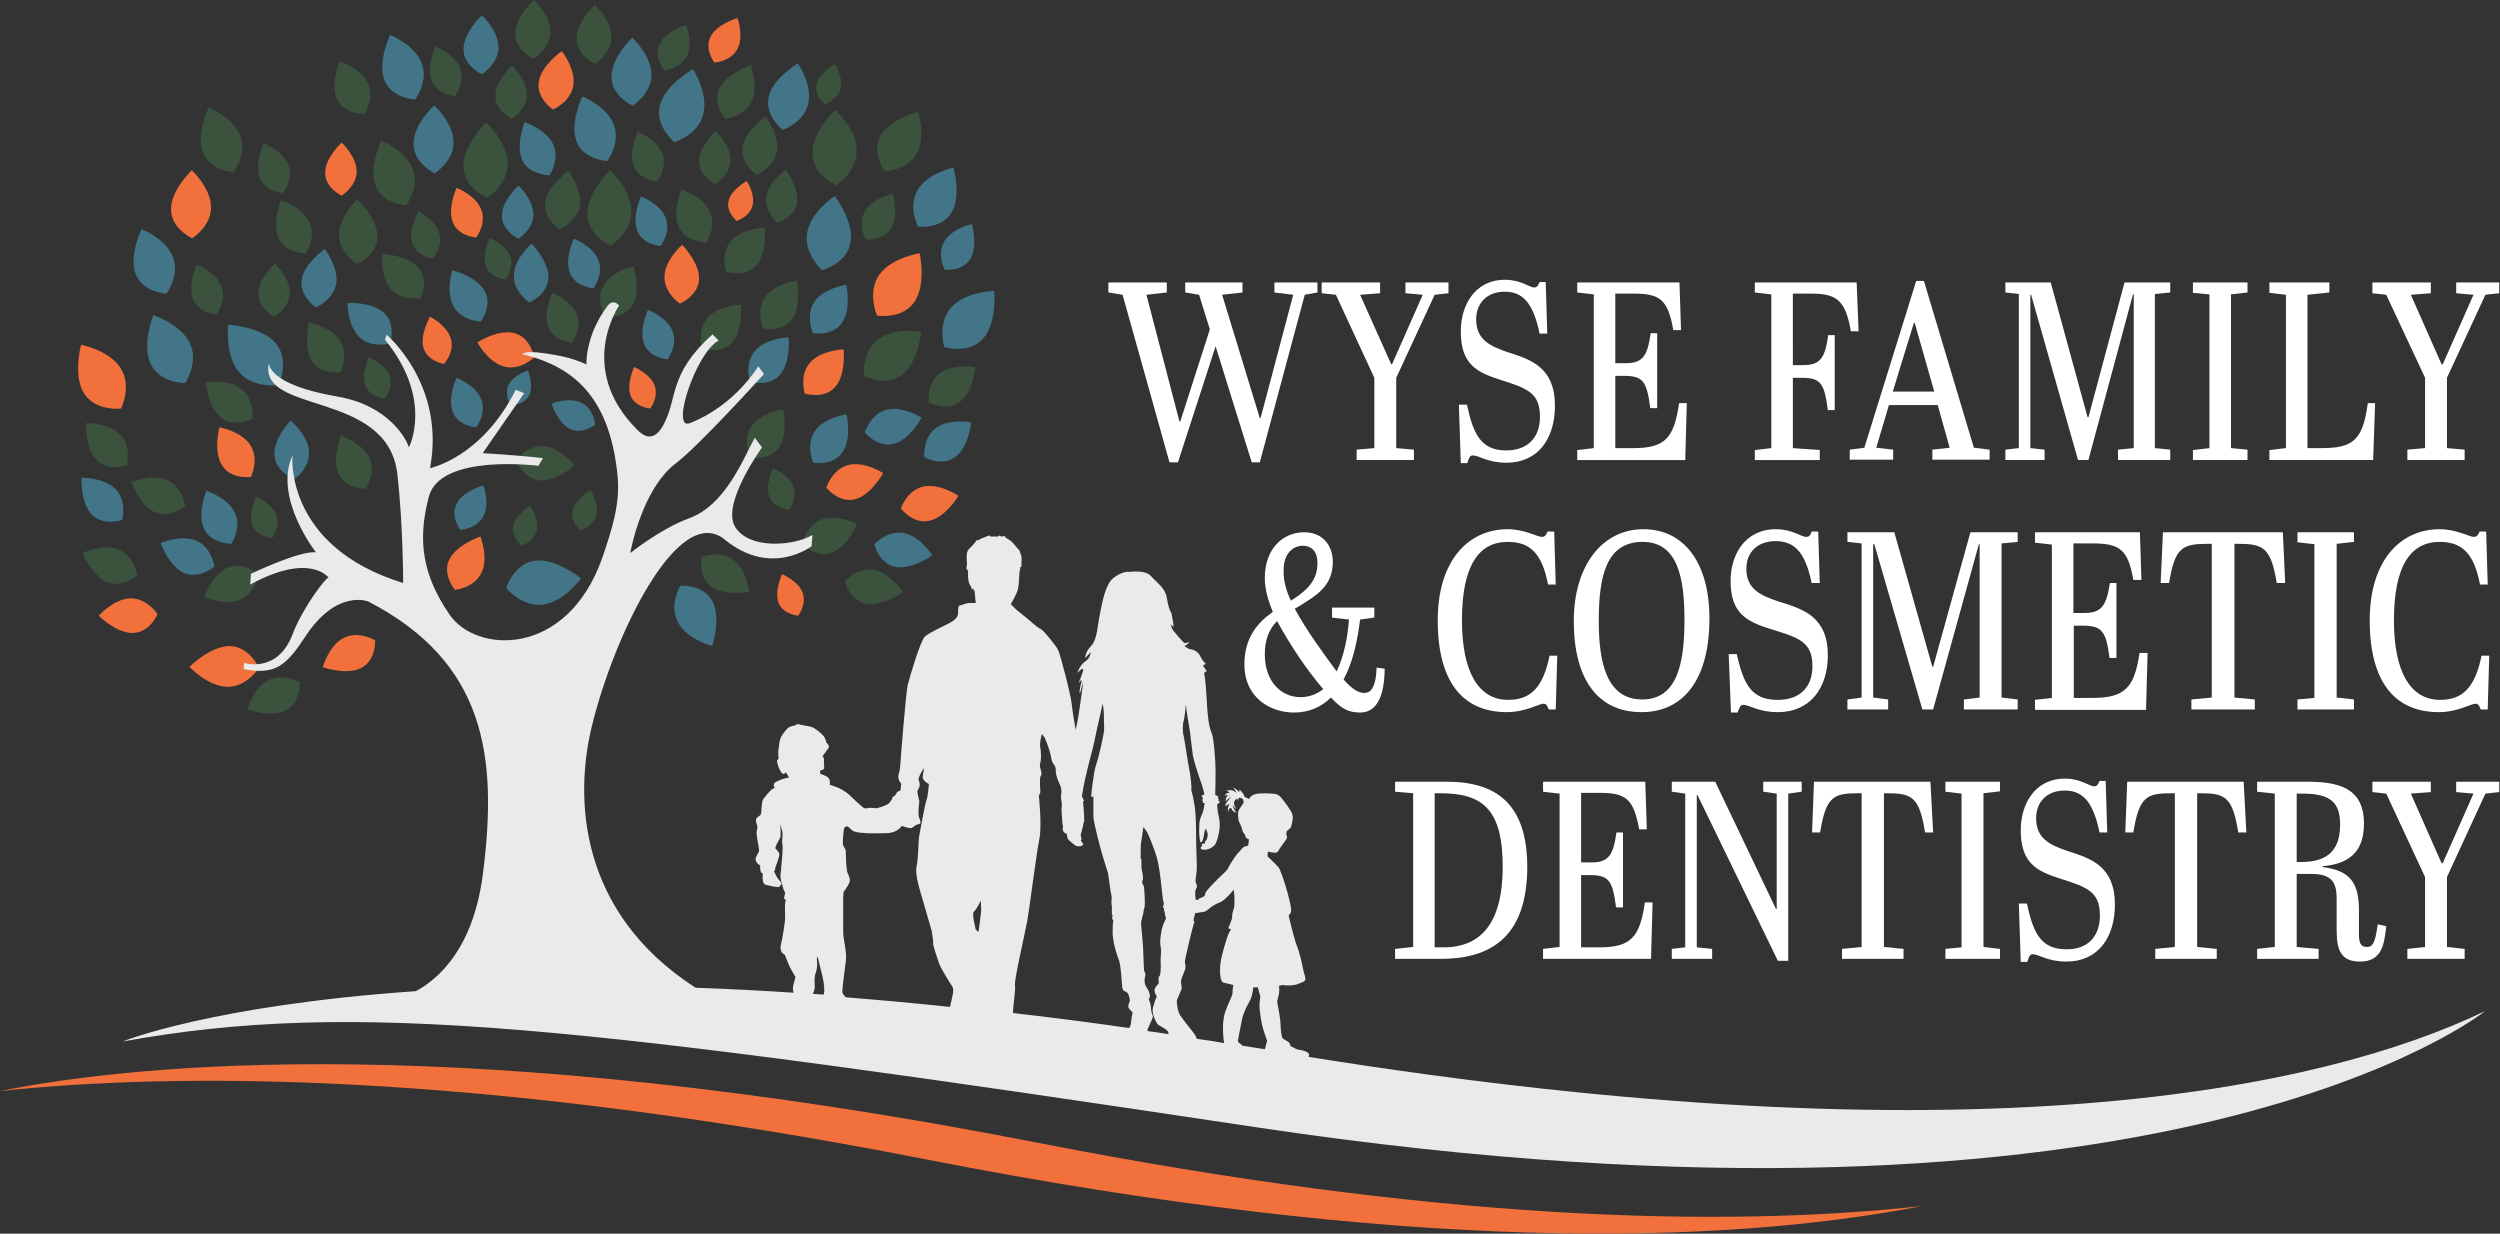 <?xml version="1.0" encoding="utf-8"?>
<!-- Generator: Adobe Illustrator 25.1.0, SVG Export Plug-In . SVG Version: 6.00 Build 0)  -->
<svg version="1.1" baseProfile="basic" id="Layer_1"
	 xmlns="http://www.w3.org/2000/svg" xmlns:xlink="http://www.w3.org/1999/xlink" x="0px" y="0px" width="650.5px" height="321px"
	 viewBox="0 0 650.5 321" xml:space="preserve">
<rect x="0" y="0" width="650.5" height="321" fill="#333333" stroke="none"/>
<g>
	<path fill="#3B533D" d="M164.7,79.2c-2.1,3.8-7.3,3.4-7.3,3.4s-2.5-4.4-0.4-8.2c2.1-3.8,7.8-5.2,7.8-5.2S166.8,75.4,164.7,79.2"/>
	<path fill="#3B533D" d="M140.4,125c-4.3-0.4-6.1-5.3-6.1-5.3s3-4,7.3-3.6s7.9,5,7.9,5S144.7,125.4,140.4,125"/>
	<path fill="#3B533D" d="M190.6,89c-2.9,3.3-7.9,1.8-7.9,1.8s-1.5-4.8,1.4-8.1c2.9-3.3,8.7-3.4,8.7-3.4S193.4,85.7,190.6,89"/>
	<path fill="#3B533D" d="M202.7,116.4c-2.5,3.6-7.6,2.7-7.6,2.7s-2-4.6,0.4-8.2c2.5-3.6,8.3-4.4,8.3-4.4S205.1,112.8,202.7,116.4"/>
	<path fill="#3B533D" d="M207.4,52.8c-0.7,3.9-5.2,5.1-5.2,5.1s-3.4-3-2.8-6.9c0.7-3.9,5.1-6.8,5.1-6.8S208,49,207.4,52.8"/>
	<path fill="#3B533D" d="M231.9,59.4c-2,3.4-6.7,2.9-6.7,2.9s-2.1-4-0.1-7.4s7.2-4.5,7.2-4.5S233.9,56,231.9,59.4"/>
	<path fill="#3B533D" d="M206.2,82.9c-2.5,3.6-7.6,2.7-7.6,2.7s-2-4.6,0.4-8.2c2.5-3.6,8.3-4.4,8.3-4.4S208.6,79.4,206.2,82.9"/>
	<path fill="#3B533D" d="M108.8,69.6c2.9,3.3,0.7,8,0.7,8s-5,0.8-7.8-2.4c-2.9-3.3-2.2-9.1-2.2-9.1S105.9,66.3,108.8,69.6"/>
	<path fill="#3B533D" d="M196.8,69c-2.9,3.3-7.9,1.7-7.9,1.7s-1.5-4.8,1.4-8.1c2.9-3.2,8.7-3.4,8.7-3.4S199.7,65.7,196.8,69"/>
	<path fill="#3B533D" d="M185,152.6c-3.5-2.6-2.4-7.7-2.4-7.7s4.7-1.9,8.2,0.7c3.5,2.6,4.1,8.4,4.1,8.4S188.5,155.2,185,152.6"/>
	<path fill="#3B533D" d="M225.3,157.1c-4.3-0.8-5.5-5.9-5.5-5.9s3.4-3.7,7.7-2.9s7.4,5.8,7.4,5.8S229.6,157.9,225.3,157.1"/>
	<path fill="#3B533D" d="M249.7,104.6c-3.5,2.6-8.1,0.1-8.1,0.1s-0.5-5,3-7.6s9.2-1.5,9.2-1.5S253.2,102,249.7,104.6"/>
	<path fill="#3B533D" d="M234.7,97.5c-4.2,3.3-9.9,0.3-9.9,0.3s-0.7-6.2,3.6-9.4c4.2-3.3,11.3-2.1,11.3-2.1S239,94.3,234.7,97.5"/>
	<path fill="#3B533D" d="M216.5,143.8c-4.1,1.5-7.8-2.1-7.8-2.1s1-4.9,5-6.5c4.1-1.5,9.3,1.1,9.3,1.1S220.6,142.2,216.5,143.8"/>
	<path fill="#3B533D" d="M72.5,62c1.8,3.9,7.1,3.9,7.1,3.9s2.8-4.2,0.9-8.1c-1.8-3.9-7.4-5.7-7.4-5.7S70.7,58.1,72.5,62"/>
	<path fill="#3B533D" d="M57.6,108.7c3.4,2.7,8.1,0.2,8.1,0.2s0.5-5-2.9-7.7s-9.2-1.7-9.2-1.7S54.1,106.1,57.6,108.7"/>
	<path fill="#3B533D" d="M67.2,76.5c0,3.9,4.3,5.9,4.3,5.9s3.9-2.4,3.9-6.3s-3.9-7.5-3.9-7.5S67.2,72.6,67.2,76.5"/>
	<path fill="#3B533D" d="M50.2,77.8c1.4,3.7,6.1,4,6.1,4s2.8-3.6,1.3-7.3c-1.4-3.7-6.4-5.6-6.4-5.6S48.8,74.1,50.2,77.8"/>
	<path fill="#3B533D" d="M88.1,123.3c1.8,3.9,7.1,3.9,7.1,3.9s2.8-4.2,0.9-8.1c-1.8-3.9-7.4-5.7-7.4-5.7S86.3,119.4,88.1,123.3"/>
	<path fill="#3B533D" d="M81.1,93.9c2.3,3.7,7.5,3,7.5,3s2.2-4.5-0.1-8.2c-2.3-3.7-8.1-4.8-8.1-4.8S78.8,90.2,81.1,93.9"/>
	<path fill="#3B533D" d="M120.6,43.2c0,5.6,6.1,8.3,6.1,8.3s5.5-3.4,5.4-9c0-5.6-5.6-10.6-5.6-10.6S120.5,37.6,120.6,43.2"/>
	<path fill="#3B533D" d="M142.7,85.1c1.4,3.7,6.1,4,6.1,4s2.8-3.6,1.3-7.3c-1.4-3.7-6.4-5.6-6.4-5.6S141.2,81.4,142.7,85.1"/>
	<path fill="#3B533D" d="M95.1,100.4c1.2,3,5.1,3.3,5.1,3.3s2.3-3,1.1-6.1c-1.2-3-5.3-4.7-5.3-4.7S93.9,97.3,95.1,100.4"/>
	<path fill="#3B533D" d="M65.7,136.7c1.2,3,5.1,3.3,5.1,3.3s2.3-3,1.1-6.1c-1.2-3-5.3-4.7-5.3-4.7S64.5,133.7,65.7,136.7"/>
	<path fill="#3B533D" d="M126.5,69.4c1.2,3,5.1,3.3,5.1,3.3s2.3-3,1.1-6.1c-1.2-3-5.3-4.7-5.3-4.7S125.3,66.3,126.5,69.4"/>
	<path fill="#3B533D" d="M200.2,129.3c1.2,3,5.1,3.3,5.1,3.3s2.3-3,1.1-6.1c-1.2-3-5.3-4.7-5.3-4.7S199,126.2,200.2,129.3"/>
	<path fill="#3B533D" d="M212.5,21.8c-0.8,3,2.1,5.3,2.1,5.3s3.4-1.1,4.1-4c0.8-3-1.5-6.4-1.5-6.4S213.3,18.8,212.5,21.8"/>
	<path fill="#3B533D" d="M97.7,48.3c1.8,4.8,8,5.1,8,5.1s3.6-4.7,1.7-9.5c-1.8-4.8-8.2-7.3-8.2-7.3S95.9,43.5,97.7,48.3"/>
	<path fill="#3B533D" d="M141.9,52.5c-0.7,4.3,3.7,7.2,3.7,7.2s4.6-2,5.3-6.3c0.6-4.3-3-8.9-3-8.9S142.5,48.2,141.9,52.5"/>
	<path fill="#3B533D" d="M187.2,23c-1.9,3.9,1.5,7.9,1.5,7.9s5-0.5,6.9-4.5c1.9-3.9-0.3-9.4-0.3-9.4S189.1,19.1,187.2,23"/>
	<path fill="#3B533D" d="M171.6,11.5c-1.6,3.4,1.3,6.8,1.3,6.8s4.3-0.5,5.9-3.8c1.6-3.4-0.3-8-0.3-8S173.2,8.1,171.6,11.5"/>
	<path fill="#3B533D" d="M211.4,39.9c0,5.6,6.1,8.3,6.1,8.3s5.5-3.4,5.4-9c0-5.6-5.6-10.6-5.6-10.6S211.3,34.3,211.4,39.9"/>
	<path fill="#3B533D" d="M181.9,42c0,3.9,4.3,5.9,4.3,5.9s3.9-2.4,3.9-6.3s-3.9-7.5-3.9-7.5S181.8,38.1,181.9,42"/>
	<path fill="#3B533D" d="M164.9,43.2c1.4,3.7,6.1,4,6.1,4s2.8-3.6,1.3-7.3c-1.4-3.7-6.4-5.6-6.4-5.6S163.5,39.6,164.9,43.2"/>
	<path fill="#3B533D" d="M193.2,38.3c-0.7,4.3,3.7,7.2,3.7,7.2s4.6-2,5.3-6.3c0.6-4.3-3-8.9-3-8.9S193.8,34,193.2,38.3"/>
	<path fill="#3B533D" d="M176.7,59.2c1.8,3.9,7.1,3.9,7.1,3.9s2.8-4.2,0.9-8.1c-1.8-3.9-7.4-5.7-7.4-5.7S174.8,55.2,176.7,59.2"/>
	<path fill="#3B533D" d="M134.1,8.8c0,4.4,4.8,6.5,4.8,6.5s4.3-2.7,4.3-7c0-4.4-4.3-8.3-4.3-8.3S134,4.4,134.1,8.8"/>
	<path fill="#3B533D" d="M150,10.1c0,4.4,4.8,6.5,4.8,6.5s4.3-2.7,4.3-7c0-4.4-4.3-8.3-4.3-8.3S149.9,5.8,150,10.1"/>
	<path fill="#3B533D" d="M152.8,55.6c0,5.6,6.1,8.3,6.1,8.3s5.5-3.4,5.4-9c0-5.6-5.6-10.6-5.6-10.6S152.8,50.1,152.8,55.6"/>
	<path fill="#3B533D" d="M149,132.7c-0.8,3,2.1,5.3,2.1,5.3s3.4-1.1,4.1-4s-1.5-6.4-1.5-6.4S149.8,129.7,149,132.7"/>
	<path fill="#3B533D" d="M133.5,136.9c-0.6,2.9,2.3,5.1,2.3,5.1s3.3-1.2,3.9-4.1c0.6-2.9-1.8-6.2-1.8-6.2S134.1,133.9,133.5,136.9"
		/>
	<path fill="#3B533D" d="M128.9,25c0,3.9,4.3,5.9,4.3,5.9s3.9-2.4,3.9-6.3s-3.9-7.5-3.9-7.5S128.8,21.1,128.9,25"/>
	<path fill="#3B533D" d="M112.3,21c1.4,3.7,6.1,4,6.1,4s2.8-3.6,1.3-7.3c-1.4-3.7-6.4-5.6-6.4-5.6S110.9,17.4,112.3,21"/>
	<path fill="#3B533D" d="M87.7,25.8c1.8,3.9,7.1,3.9,7.1,3.9s2.8-4.2,0.9-8.1c-1.8-3.9-7.4-5.7-7.4-5.7S85.9,21.8,87.7,25.8"/>
	<path fill="#3B533D" d="M229.1,35.3c-2.5,4.4,1.1,9.3,1.1,9.3s5.8-0.2,8.3-4.6s0.4-10.9,0.4-10.9S231.6,30.9,229.1,35.3"/>
	<path fill="#3B533D" d="M67.6,46.2c1.4,3.7,6.1,4,6.1,4s2.8-3.6,1.3-7.3c-1.4-3.7-6.4-5.6-6.4-5.6S66.2,42.5,67.6,46.2"/>
	<path fill="#3B533D" d="M52.8,39.7c1.8,4.8,8,5.1,8,5.1s3.6-4.7,1.7-9.5c-1.8-4.8-8.2-7.3-8.2-7.3S50.9,35,52.8,39.7"/>
	<path fill="#3B533D" d="M107.2,63.1c1,3.5,5.3,4.2,5.3,4.2s2.9-3.1,1.8-6.6c-1-3.5-5.4-5.7-5.4-5.7S106.2,59.6,107.2,63.1"/>
	<path fill="#3B533D" d="M74.4,184.8c3.9-2,3.6-7.2,3.6-7.2s-4.3-2.6-8.2-0.6c-3.9,2-5.4,7.6-5.4,7.6S70.5,186.8,74.4,184.8"/>
	<path fill="#3B533D" d="M27.9,151.5c4,1.6,7.8-1.9,7.8-1.9s-0.8-5-4.9-6.6c-4-1.6-9.3,0.9-9.3,0.9S23.9,149.8,27.9,151.5"/>
	<path fill="#3B533D" d="M25.1,119.7c3,3.1,7.9,1.4,7.9,1.4s1.3-4.9-1.7-8s-8.9-3-8.9-3S22.1,116.6,25.1,119.7"/>
	<path fill="#3B533D" d="M40.3,133.3c4,1.7,7.9-1.7,7.9-1.7s-0.7-5-4.7-6.7s-9.3,0.6-9.3,0.6S36.4,131.5,40.3,133.3"/>
	<path fill="#3B533D" d="M98.2,61.6c0,4.8-5.3,7.1-5.3,7.1s-4.7-2.9-4.7-7.7s4.8-9.1,4.8-9.1S98.3,56.8,98.2,61.6"/>
	<path fill="#3B533D" d="M59.4,147.6c4-1.6,7.8,1.9,7.8,1.9s-0.8,5-4.8,6.6s-9.3-0.8-9.3-0.8S55.4,149.2,59.4,147.6"/>
	<path fill="#F2703C" d="M133.9,86.7c4.2,1.1,5.1,6.3,5.1,6.3s-3.6,3.5-7.8,2.4s-7-6.3-7-6.3S129.7,85.5,133.9,86.7"/>
	<path fill="#F2703C" d="M237.9,78.6c-3.2,4.6-9.7,3.5-9.7,3.5s-2.6-5.9,0.5-10.5c3.2-4.6,10.6-5.7,10.6-5.7S241.1,74,237.9,78.6"/>
	<path fill="#F2703C" d="M181.9,72.7c-0.2,4.3-5,6.3-5,6.3s-4.2-2.8-4-7.2c0.2-4.3,4.6-8.1,4.6-8.1S182.1,68.4,181.9,72.7"/>
	<path fill="#F2703C" d="M217.3,100.7c-2.9,3.3-7.9,1.7-7.9,1.7s-1.5-4.8,1.4-8.1c2.9-3.2,8.7-3.4,8.7-3.4S220.2,97.5,217.3,100.7"
		/>
	<path fill="#F2703C" d="M222.5,129.9c-4.2,1.1-7.5-3-7.5-3s1.5-4.8,5.7-5.9s9.1,2.1,9.1,2.1S226.7,128.8,222.5,129.9"/>
	<path fill="#F2703C" d="M241.8,135.5c-4.2,1-7.4-3.2-7.4-3.2s1.6-4.8,5.9-5.7c4.2-0.9,9.1,2.4,9.1,2.4S246.1,134.6,241.8,135.5"/>
	<path fill="#F2703C" d="M21.9,102.4c3,4.7,9.6,3.9,9.6,3.9s2.9-5.8-0.1-10.5s-10.3-6.1-10.3-6.1S18.9,97.7,21.9,102.4"/>
	<path fill="#F2703C" d="M44.5,54.5c0,5,5.5,7.5,5.5,7.5s5-3.1,4.9-8.1c0-5-5-9.6-5-9.6S44.4,49.5,44.5,54.5"/>
	<path fill="#F2703C" d="M117.8,57.8c1.4,3.7,6.1,4,6.1,4s2.8-3.6,1.3-7.3c-1.4-3.7-6.4-5.6-6.4-5.6S116.4,54.1,117.8,57.8"/>
	<path fill="#F2703C" d="M164.1,103c1.2,3,5.1,3.3,5.1,3.3s2.3-3,1.1-6.1c-1.2-3-5.3-4.7-5.3-4.7S162.9,99.9,164.1,103"/>
	<path fill="#F2703C" d="M202.6,156.9c1.2,3,5.1,3.3,5.1,3.3s2.3-3,1.1-6.1c-1.2-3-5.3-4.7-5.3-4.7S201.4,153.8,202.6,156.9"/>
	<path fill="#F2703C" d="M189.6,52.2c-0.8,3,2.1,5.3,2.1,5.3s3.4-1.1,4.1-4c0.8-3-1.5-6.4-1.5-6.4S190.3,49.3,189.6,52.2"/>
	<path fill="#F2703C" d="M184.9,9.5c-1.7,3.3,1,6.8,1,6.8s4.3-0.3,6-3.6s0-8,0-8S186.6,6.2,184.9,9.5"/>
	<path fill="#F2703C" d="M116.9,145.6c-1.9,3.9,1.5,7.9,1.5,7.9s5-0.5,6.9-4.5c1.9-3.9-0.3-9.4-0.3-9.4S118.8,141.7,116.9,145.6"/>
	<path fill="#F2703C" d="M140.2,21.3c-0.7,4.3,3.7,7.2,3.7,7.2s4.6-2,5.3-6.3c0.6-4.3-3-8.9-3-8.9S140.8,17,140.2,21.3"/>
	<path fill="#F2703C" d="M84.6,45c0,3.9,4.3,5.9,4.3,5.9s3.9-2.4,3.9-6.3s-3.9-7.5-3.9-7.5S84.6,41,84.6,45"/>
	<path fill="#F2703C" d="M110.2,90.5c1,3.5,5.3,4.2,5.3,4.2s2.9-3.1,1.8-6.6c-1-3.5-5.4-5.7-5.4-5.7S109.2,87,110.2,90.5"/>
	<path fill="#F2703C" d="M57.8,121.1c2.3,3.7,7.5,3,7.5,3s2.2-4.5-0.1-8.2c-2.3-3.7-8.1-4.7-8.1-4.7S55.4,117.5,57.8,121.1"/>
	<path fill="#F2703C" d="M94,173.8c3.9-2,3.6-7.2,3.6-7.2s-4.3-2.6-8.2-0.6c-3.9,2-5.4,7.6-5.4,7.6S90.1,175.8,94,173.8"/>
	<path fill="#F2703C" d="M34.6,164.7c4.4-0.1,6.4-4.9,6.4-4.9s-2.7-4.2-7.1-4.1c-4.3,0.1-8.2,4.5-8.2,4.5S30.2,164.8,34.6,164.7"/>
	<path fill="#F2703C" d="M59.8,168.1c5.1,0.1,7.6,5.7,7.6,5.7s-3.2,5-8.3,4.9c-5.1-0.1-9.8-5.2-9.8-5.2S54.7,168.1,59.8,168.1"/>
	<path fill="#417587" d="M203,97.5c-2.9,3.3-7.9,1.8-7.9,1.8s-1.5-4.8,1.4-8.1c2.9-3.3,8.7-3.4,8.7-3.4S205.8,94.2,203,97.5"/>
	<path fill="#417587" d="M219.2,117.7c-2.5,3.6-7.6,2.7-7.6,2.7s-2-4.6,0.4-8.2c2.5-3.6,8.3-4.4,8.3-4.4S221.7,114.2,219.2,117.7"/>
	<path fill="#417587" d="M221.3,63.1c-0.9,5.5-7.4,7.2-7.4,7.2s-4.8-4.3-3.9-9.7c0.9-5.5,7.2-9.6,7.2-9.6S222.3,57.6,221.3,63.1"/>
	<path fill="#417587" d="M252.5,67.3c-2,3.4-6.7,2.9-6.7,2.9s-2.1-4-0.1-7.4s7.2-4.5,7.2-4.5S254.5,63.9,252.5,67.3"/>
	<path fill="#417587" d="M247.6,55.3c-2.6,4.4-8.7,3.7-8.7,3.7s-2.8-5.2-0.1-9.6c2.6-4.4,9.3-5.8,9.3-5.8S250.2,50.9,247.6,55.3"/>
	<path fill="#417587" d="M126.1,75.7c2.1,3.8-1,8-1,8s-5-0.2-7.1-4s-0.3-9.4-0.3-9.4S124,71.9,126.1,75.7"/>
	<path fill="#417587" d="M233,147.5c-4.3-0.8-5.5-5.9-5.5-5.9s3.4-3.7,7.7-2.9s7.4,5.8,7.4,5.8S237.3,148.3,233,147.5"/>
	<path fill="#417587" d="M248.6,118.9c-3.5,2.6-8.1,0.1-8.1,0.1s-0.5-5,3-7.6s9.2-1.5,9.2-1.5S252.1,116.3,248.6,118.9"/>
	<path fill="#417587" d="M232.5,115.5c-4.2,1.1-7.5-3-7.5-3s1.5-4.8,5.7-5.9s9.1,2.1,9.1,2.1S236.7,114.5,232.5,115.5"/>
	<path fill="#417587" d="M107.6,37.5c0,5,5.5,7.6,5.5,7.6s5-3.1,4.9-8.1c0-5-5-9.6-5-9.6S107.5,32.4,107.6,37.5"/>
	<path fill="#417587" d="M148.3,71c1.4,3.7,6.1,4,6.1,4s2.8-3.6,1.3-7.3c-1.4-3.7-6.4-5.6-6.4-5.6S146.8,67.3,148.3,71"/>
	<path fill="#417587" d="M167.6,89.5c1.4,3.7,6.1,4,6.1,4s2.8-3.6,1.3-7.3c-1.4-3.7-6.4-5.6-6.4-5.6S166.2,85.8,167.6,89.5"/>
	<path fill="#417587" d="M159.1,20c0,5,5.5,7.5,5.5,7.5s5-3.1,4.9-8.1c0-5-5-9.6-5-9.6S159.1,14.9,159.1,20"/>
	<path fill="#417587" d="M150,36.8c1.8,4.8,8,5.1,8,5.1s3.6-4.7,1.7-9.5c-1.8-4.8-8.2-7.3-8.2-7.3S148.2,32,150,36.8"/>
	<path fill="#417587" d="M200,25.2c-1.1,4.9,3.7,8.6,3.7,8.6s5.5-1.9,6.6-6.8c1.2-4.9-2.7-10.5-2.7-10.5S201.1,20.3,200,25.2"/>
	<path fill="#417587" d="M71.8,89.4c3.7,4.5,0.7,10.8,0.7,10.8s-6.7,1-10.4-3.5c-3.7-4.5-2.7-12.2-2.7-12.2S68.1,84.9,71.8,89.4"/>
	<path fill="#417587" d="M100,81.5c3.1,3,1.5,7.9,1.5,7.9s-4.9,1.3-8-1.7s-3.1-8.9-3.1-8.9S96.9,78.5,100,81.5"/>
	<path fill="#417587" d="M219.1,84c-2.5,3.6-7.6,2.7-7.6,2.7s-2-4.6,0.4-8.2c2.5-3.6,8.3-4.4,8.3-4.4S221.6,80.4,219.1,84"/>
	<path fill="#417587" d="M255.8,88.1c-3.7,4.2-10.1,2.2-10.1,2.2s-1.9-6.2,1.8-10.3c3.7-4.2,11.2-4.3,11.2-4.3S259.5,84,255.8,88.1"
		/>
	<path fill="#417587" d="M142.7,72.4c-0.2,4.3-5,6.3-5,6.3s-4.2-2.8-4-7.2c0.2-4.3,4.6-8.1,4.6-8.1S142.9,68,142.7,72.4"/>
	<path fill="#417587" d="M71.4,118.5c0.3,4.3,5.2,6.2,5.2,6.2s4.1-2.9,3.8-7.3c-0.3-4.3-4.8-8-4.8-8S71.1,114.1,71.4,118.5"/>
	<path fill="#417587" d="M53.1,137.6c1.8,3.9,7.1,3.9,7.1,3.9s2.8-4.2,0.9-8.1c-1.8-3.9-7.4-5.7-7.4-5.7S51.2,133.7,53.1,137.6"/>
	<path fill="#417587" d="M39.2,94.7c2.4,5,9,5,9,5s3.6-5.4,1.2-10.4c-2.4-5-9.5-7.3-9.5-7.3S36.8,89.7,39.2,94.7"/>
	<path fill="#417587" d="M35.3,71.3c1.8,4.8,8,5.1,8,5.1s3.6-4.7,1.7-9.5c-1.8-4.8-8.2-7.3-8.2-7.3S33.5,66.6,35.3,71.3"/>
	<path fill="#417587" d="M78.5,72.8c-0.6,4.3,3.7,7.2,3.7,7.2s4.6-2,5.3-6.3c0.6-4.3-3-8.9-3-8.9S79.1,68.5,78.5,72.8"/>
	<path fill="#417587" d="M135.9,41.7c1.8,3.9,7.1,3.9,7.1,3.9s2.8-4.2,0.9-8.1c-1.8-3.9-7.4-5.7-7.4-5.7S134.1,37.7,135.9,41.7"/>
	<path fill="#417587" d="M130.6,56.2c0,3.9,4.3,5.9,4.3,5.9s3.9-2.4,3.9-6.3s-3.9-7.5-3.9-7.5S130.5,52.3,130.6,56.2"/>
	<path fill="#417587" d="M117.8,107.2c1.4,3.7,6.1,4,6.1,4s2.8-3.6,1.3-7.3c-1.4-3.7-6.4-5.6-6.4-5.6S116.4,103.5,117.8,107.2"/>
	<path fill="#417587" d="M165.8,60c1.4,3.7,6.1,4,6.1,4s2.8-3.6,1.3-7.3c-1.4-3.7-6.4-5.6-6.4-5.6S164.4,56.3,165.8,60"/>
	<path fill="#417587" d="M171.7,27.4c-1.4,5.4,3.8,9.6,3.8,9.6s6.2-1.9,7.5-7.3c1.4-5.4-2.7-11.7-2.7-11.7S173.1,22,171.7,27.4"/>
	<path fill="#417587" d="M120.6,12.8c0,4.4,4.8,6.5,4.8,6.5s4.3-2.7,4.3-7c0-4.4-4.3-8.3-4.3-8.3S120.6,8.4,120.6,12.8"/>
	<path fill="#417587" d="M148.3,111.6c3.2,1.6,6.6-1.1,6.6-1.1s-0.4-4.2-3.6-5.7c-3.2-1.6-7.8,0.2-7.8,0.2S145.1,110,148.3,111.6"/>
	<path fill="#417587" d="M118.8,131.1c-1.7,3.3,1,6.8,1,6.8s4.3-0.3,6-3.6s0-8,0-8S120.5,127.7,118.8,131.1"/>
	<path fill="#417587" d="M139.2,145.9c-5.5,0.7-7.5,7.1-7.5,7.1s4,5,9.6,4.3c5.5-0.7,9.9-6.8,9.9-6.8S144.7,145.2,139.2,145.9"/>
	<path fill="#417587" d="M185.4,156.5c-2.3-4.5-8.4-4.1-8.4-4.1s-3,5-0.6,9.5c2.3,4.5,8.9,6.2,8.9,6.2S187.7,161,185.4,156.5"/>
	<path fill="#417587" d="M100,20.8c1.8,4.8,8,5.1,8,5.1s3.6-4.7,1.7-9.5c-1.8-4.8-8.2-7.3-8.2-7.3S98.2,16.1,100,20.8"/>
	<path fill="#417587" d="M47.9,149.1c4,1.7,7.9-1.7,7.9-1.7s-0.7-5-4.7-6.7s-9.3,0.6-9.3,0.6S43.9,147.3,47.9,149.1"/>
	<path fill="#417587" d="M23.9,133.9c3,3.1,7.9,1.4,7.9,1.4s1.3-4.9-1.7-8s-8.9-3-8.9-3S20.9,130.8,23.9,133.9"/>
	<path fill="#417587" d="M137.6,103c-1.3,2.5-4.8,2.4-4.8,2.4s-1.7-2.8-0.4-5.4c1.3-2.5,5-3.6,5-3.6S139,100.5,137.6,103"/>
	<path fill="#F2703C" d="M270.3,297.4C120.3,268,35.4,276.8,0,283.9c45-4.8,122.8-5.4,241.1,17.8c123.6,24.2,206,22.4,259.1,12.1
		C447.4,319.6,373.1,317.5,270.3,297.4"/>
	<polygon fill="#FFFFFF" points="314.8,85.7 312,76.7 308.4,76.1 308.4,73.5 323.3,73.5 323.3,76.1 318,76.7 327.8,108.8 328,108.8 
		336.5,76.7 331.6,76.1 331.6,73.5 342.8,73.5 342.8,76.1 339.5,76.7 327.8,120.3 325.7,120.3 316.3,90.1 306.5,120.3 304.3,120.3 
		292.1,76.7 288.4,76.1 288.4,73.5 303.6,73.5 303.6,76.1 298.3,76.7 306.9,109.7 307.1,109.7 	"/>
	<polygon fill="#FFFFFF" points="370.2,76.7 365.7,76.3 365.7,73.5 376.9,73.5 376.9,76.3 373.3,76.7 363.3,98.3 363.3,116.6 
		367.9,117 367.9,119.7 353,119.7 353,117 357.6,116.6 357.6,98.3 347.6,76.7 343.9,76.3 343.9,73.5 359.1,73.5 359.1,76.3 
		353.9,76.7 362,94.8 362.2,94.8 	"/>
	<path fill="#FFFFFF" d="M400.7,108.4c0-6.3-3.5-7.4-10.4-9.6c-6.3-2-10.2-4.2-10.2-12.6c0-6.7,3.6-13.4,11.5-13.4
		c4.2,0,6.3,2,7.6,2c0.8,0,1-0.5,1.4-1.4h1.6l0.4,13.4h-2c-1.7-8.2-4.5-10.9-9.1-10.9c-4.4,0-7.4,2.8-7.4,7.2c0,5.3,3.6,7,8.4,8.6
		c5.9,1.9,12.1,3.9,12.1,13.9c0,8.4-4.3,14.8-12.6,14.8c-5,0-7.1-1.9-8.8-1.9c-0.8,0-1,0.8-1.4,2h-1.7l-0.5-15.2h2.1
		c1.6,7.4,3.5,11.9,10.2,11.9C397.5,117.2,400.7,113.9,400.7,108.4"/>
	<path fill="#FFFFFF" d="M437,73.5l0.4,12.4h-2c-1.4-8-3.5-9.5-10.3-9.5h-4.8v18.1h2.8c4.4,0,5.6-2,6.4-7.8h1.7v19.5h-1.8
		c-0.9-6.9-1.8-8.4-6.8-8.4h-2.3v18.8h4.8c8.3,0,10.5-2.8,11.8-11.7h2l-0.4,14.8h-28.1v-2.6l4.3-0.5v-40l-4.3-0.5v-2.6H437z"/>
	<path fill="#FFFFFF" d="M483.1,73.5l0.5,12.7h-2c-1.4-8-3.6-9.8-10.3-9.8h-4.8V95h2.8c4.4,0,5.6-2,6.4-7.8h1.7v19.5h-1.8
		c-0.9-6.9-1.8-8.4-6.8-8.4h-2.3v18.3l7,0.5v2.6h-16.9v-2.6l4.3-0.5v-40l-4.3-0.5v-2.6H483.1z"/>
	<path fill="#FFFFFF" d="M504.2,105.4h-12.7l-3.3,11.1l4.4,0.5v2.6h-11.3V117l3.8-0.5l13.5-43.4h2l13,43.4l4.1,0.5v2.6h-14.9V117
		l4.5-0.5L504.2,105.4z M492.5,101.9h10.8L498.2,84H498L492.5,101.9z"/>
	<polygon fill="#FFFFFF" points="564.7,73.5 564.7,76.1 560.7,76.5 560.7,116.6 564.7,117 564.7,119.7 551.1,119.7 551.1,117 
		555.2,116.6 555.2,76.6 555,76.6 543.4,119.7 540.7,119.7 528.5,76.7 528.3,76.7 528.3,116.6 532,117 532,119.7 521.8,119.7 
		521.8,117 525.3,116.6 525.3,76.5 521.8,76.1 521.8,73.5 533.6,73.5 543.2,108.6 543.4,108.6 552.8,73.5 	"/>
	<polygon fill="#FFFFFF" points="574.9,76.6 570.6,76.2 570.6,73.5 584.8,73.5 584.8,76.1 580.5,76.6 580.5,116.6 584.8,117 
		584.8,119.7 570.6,119.7 570.6,117.1 574.9,116.6 	"/>
	<path fill="#FFFFFF" d="M606.1,73.5v2.6l-5.7,0.6v39.9h3.4c8.2,0,11-1.7,12.3-11.7h1.9l-0.5,14.8h-27v-2.6l4.3-0.5V76.7l-4.3-0.5
		v-2.7H606.1z"/>
	<polygon fill="#FFFFFF" points="643.6,76.7 639.1,76.3 639.1,73.5 650.3,73.5 650.3,76.3 646.7,76.7 636.7,98.3 636.7,116.6 
		641.3,117 641.3,119.7 626.4,119.7 626.4,117 631,116.6 631,98.3 620.9,76.7 617.3,76.3 617.3,73.5 632.5,73.5 632.5,76.3 
		627.3,76.7 635.3,94.8 635.6,94.8 	"/>
	<path fill="#FFFFFF" d="M336.9,158.4c3,5.5,6.9,10.9,10.9,16.3c1.9-4,2.9-9,3.2-13.5l-4.4-0.5v-2.6h11v2.6l-3.7,0.5
		c-0.7,5.6-1.9,11.2-4.3,15.6c2.2,2.5,3.8,3.5,5.4,3.5c1.4,0,3-0.9,3.2-6.6l2.1,0.3c-0.1,9.9-3.8,11.4-6.4,11.4
		c-2.8,0-4.6-0.9-6.8-3.1l-0.8-0.8c-2.4,2.4-5.6,3.9-9.6,3.9c-6.1,0-12.9-3.8-12.9-12.5c0-6.9,3.3-10.8,7.4-13.7
		c-1.3-3-2.1-6.1-2.1-8.8c0-7.5,4.6-11.9,10.2-11.9c4.9,0,7.5,3.4,7.5,7.8C346.7,152.4,343,154.8,336.9,158.4 M344.3,179.3
		c-4.2-4.9-8.4-11.1-12-17.7c-2.1,2.1-3.2,4.9-3.2,8.6c0,7.2,4.3,11.2,9.3,11.2C340.7,181.4,342.7,180.6,344.3,179.3 M335.9,156.3
		c5.3-3.3,6.9-6.1,6.9-9.8c0-3.4-1.9-4.5-3.8-4.5c-2.7,0-5,2.2-5,6.3C333.9,150.9,334.6,153.6,335.9,156.3"/>
	<path fill="#FFFFFF" d="M380.4,161.4c0,12.9,4,20.7,12,20.7c5.9,0,9.1-3.2,10.8-11.5h2l-0.4,14H403c-0.4-0.9-0.6-1.5-1.4-1.5
		c-1.1,0-4.7,2.2-9.5,2.2c-10.9,0-18-7.1-18-23.9c0-15.6,8-23.7,18.2-23.7c4.4,0,7.7,2,8.9,2c0.8,0,1.1-0.5,1.5-1.4h1.7l0.4,13.8h-2
		c-1.6-8.4-4.9-11.1-10.5-11.1C384.7,141,380.4,147.3,380.4,161.4"/>
	<path fill="#FFFFFF" d="M427.6,137.7c10.5,0,17.2,8.6,17.2,23.3c0,15-6.2,24.3-17.7,24.3c-11.3,0-17.6-8.5-17.6-23.7
		C409.5,147.2,416.9,137.7,427.6,137.7 M427.4,141c-9.5,0-11.4,9-11.4,20.6c0,10.7,2,20.4,11.3,20.4c9,0,11-9.1,11-20.7
		C438.3,150,436.4,141,427.4,141"/>
	<path fill="#FFFFFF" d="M471.6,173.3c0-6.3-3.6-7.4-10.8-9.6c-6.5-2-10.5-4.2-10.5-12.6c0-6.7,3.7-13.4,11.8-13.4
		c4.3,0,6.5,2,7.9,2c0.8,0,1.1-0.5,1.4-1.4h1.7l0.4,13.4h-2.1c-1.7-8.2-4.6-10.9-9.4-10.9c-4.6,0-7.6,2.8-7.6,7.2
		c0,5.3,3.7,7,8.7,8.6c6.1,1.9,12.5,3.9,12.5,13.9c0,8.4-4.5,14.8-13,14.8c-5.2,0-7.3-1.9-9-1.9c-0.8,0-1,0.8-1.5,2h-1.7l-0.6-15.2
		h2.1c1.7,7.4,3.6,11.9,10.5,11.9C468.3,182.2,471.6,178.8,471.6,173.3"/>
	<polygon fill="#FFFFFF" points="525,138.5 525,141 520.8,141.4 520.8,181.5 525,182 525,184.6 511,184.6 511,182 515.1,181.5 
		515.1,141.6 514.9,141.6 503,184.6 500.2,184.6 487.7,141.6 487.4,141.6 487.4,181.5 491.3,182 491.3,184.6 480.7,184.6 480.7,182 
		484.4,181.5 484.4,141.4 480.7,141 480.7,138.5 492.9,138.5 502.8,173.5 503,173.5 512.7,138.5 	"/>
	<path fill="#FFFFFF" d="M556.8,138.5l0.4,12.4h-2.1c-1.4-8-3.6-9.5-10.6-9.5h-5v18.1h2.9c4.5,0,5.7-2,6.6-7.8h1.7v19.5h-1.8
		c-0.9-6.9-1.9-8.4-7-8.4h-2.3v18.8h4.9c8.5,0,10.9-2.8,12.2-11.7h2.1l-0.4,14.8h-28.9v-2.6l4.4-0.5v-39.9l-4.4-0.5v-2.7H556.8z"/>
	<path fill="#FFFFFF" d="M594.6,151.7h-2.2c-1.5-9.4-3.6-10.2-10.3-10.2h-0.7v40l5.3,0.5v2.6h-16.5V182l5.3-0.5v-40h-0.8
		c-6.8,0-8.8,0.8-10.3,10.2h-2.2l0.6-13.2H594L594.6,151.7z"/>
	<polygon fill="#FFFFFF" points="602.2,141.6 597.8,141.1 597.8,138.5 612.5,138.5 612.5,141 608,141.5 608,181.5 612.5,182 
		612.5,184.6 597.8,184.6 597.8,182 602.2,181.6 	"/>
	<path fill="#FFFFFF" d="M622.9,161.4c0,12.9,4,20.7,12,20.7c5.9,0,9.1-3.2,10.8-11.5h2l-0.4,14h-1.8c-0.4-0.9-0.6-1.5-1.4-1.5
		c-1.1,0-4.7,2.2-9.5,2.2c-10.9,0-18-7.1-18-23.9c0-15.6,8-23.7,18.2-23.7c4.4,0,7.7,2,8.9,2c0.8,0,1.1-0.5,1.5-1.4h1.7l0.4,13.8h-2
		c-1.6-8.4-4.9-11.1-10.5-11.1C627.2,141,622.9,147.3,622.9,161.4"/>
	<path fill="#FFFFFF" d="M374.8,249.5H363v-2.6l4.7-0.5v-40L363,206v-2.6h13.4c13.1,0,21,5.9,21,22.3
		C397.3,244.2,387.5,249.5,374.8,249.5 M375.6,246.5c10.7,0,15.3-7.6,15.4-20.5c0.1-15.5-5.2-19.6-16.3-19.6h-1.4v40.1H375.6z"/>
	<path fill="#FFFFFF" d="M428.1,203.4l0.4,12.4h-2c-1.4-8-3.5-9.5-10.3-9.5h-4.8v18.1h2.8c4.4,0,5.6-2,6.4-7.8h1.7v19.5h-1.8
		c-0.9-6.9-1.8-8.4-6.8-8.4h-2.3v18.8h4.8c8.3,0,10.5-2.8,11.8-11.7h2l-0.4,14.7h-28.1v-2.6l4.3-0.5v-39.9l-4.3-0.5v-2.6H428.1z"/>
	<polygon fill="#FFFFFF" points="465.3,250 462.6,250 441.7,206.9 441.5,206.9 441.5,246.5 445.5,246.9 445.5,249.5 435,249.5 
		435,246.9 438.5,246.5 438.5,206.5 435,206 435,203.4 446.3,203.4 462.1,236.5 462.3,236.5 462.3,206.5 458.8,206 458.8,203.4 
		468.8,203.4 468.8,206 465.3,206.5 	"/>
	<path fill="#FFFFFF" d="M503,216.6h-2.1c-1.5-9.4-3.5-10.2-10-10.2h-0.7v40l5.1,0.5v2.6h-16v-2.6l5.1-0.5v-40h-0.8
		c-6.5,0-8.5,0.8-10,10.2h-2.1l0.5-13.2h30.3L503,216.6z"/>
	<polygon fill="#FFFFFF" points="510.4,206.5 506.2,206 506.2,203.4 520.4,203.4 520.4,205.9 516.1,206.4 516.1,246.4 520.4,246.9 
		520.4,249.5 506.2,249.5 506.2,246.9 510.4,246.5 	"/>
	<path fill="#FFFFFF" d="M546.4,238.2c0-6.3-3.5-7.4-10.4-9.6c-6.3-2-10.2-4.2-10.2-12.6c0-6.7,3.6-13.4,11.5-13.4
		c4.2,0,6.3,2,7.6,2c0.8,0,1-0.5,1.4-1.4h1.6l0.4,13.4h-2c-1.7-8.2-4.5-10.9-9.1-10.9c-4.4,0-7.4,2.8-7.4,7.2c0,5.3,3.6,7,8.4,8.6
		c5.9,1.9,12.1,3.9,12.1,13.9c0,8.4-4.3,14.8-12.6,14.8c-5,0-7.1-1.9-8.8-1.9c-0.8,0-1,0.8-1.4,2h-1.7l-0.5-15.2h2.1
		c1.6,7.4,3.5,11.9,10.2,11.9C543.2,247.1,546.4,243.7,546.4,238.2"/>
	<path fill="#FFFFFF" d="M584.5,216.6h-2.1c-1.5-9.4-3.5-10.2-10-10.2h-0.7v40l5.1,0.5v2.6h-16v-2.6l5.1-0.5v-40h-0.8
		c-6.5,0-8.5,0.8-10,10.2H553l0.5-13.2h30.3L584.5,216.6z"/>
	<path fill="#FFFFFF" d="M597.6,227.4v19l5.7,0.5v2.6h-16v-2.6l4.6-0.5v-39.9l-4.6-0.5v-2.6h12.8c8.3,0,15,1.5,15,10.9
		c0,7.8-4.3,10.5-10.8,11.1v0.2c6.9,0.9,9.5,3.7,9.5,11.3v5.9c0,2.2,0.2,3.6,2.1,3.6c1.8,0,2.2-1.9,2.8-5.9l2.2,0.5
		c-0.5,4.3-0.9,9.2-6.8,9.2c-4.7,0-6.1-2.6-6.1-8v-8.4c0-4.3-1.4-6.4-6.5-6.4L597.6,227.4L597.6,227.4z M597.6,224.3h1.1
		c7.2,0,10.2-3.3,10.2-9.8c0-6.1-3-8-9.8-8h-1.5V224.3z"/>
	<polygon fill="#FFFFFF" points="643.6,206.5 639.1,206.1 639.1,203.4 650.3,203.4 650.3,206.1 646.7,206.5 636.7,228.2 
		636.7,246.4 641.3,246.9 641.3,249.5 626.4,249.5 626.4,246.9 631,246.4 631,228.2 620.9,206.5 617.3,206.1 617.3,203.4 
		632.5,203.4 632.5,206.1 627.3,206.5 635.3,224.6 635.6,224.6 	"/>
	<path fill="#EAEAEA" d="M340.5,275c0.1-0.2,0.1-0.4,0.1-0.6c0-0.8-2.1-1.2-2.8-1.3c-0.7-0.1-2-1-2.1-1c-0.1-0.1,0.2-0.1-0.1-0.6
		c-0.3-0.5-1.7-1.1-1.9-1.4c-0.2-0.3-0.5-2.1-0.5-3.5c0-1.5-0.9-6-0.9-6s0.1-0.5,0.4-1.6c0.3-1.2,0.1-2.5,0.1-2.5s0.7-0.2,0.9-0.2
		c0.2,0,1.3,0.2,2.1,0.1c0.8-0.1,1.4-0.1,2-0.4s1.3-0.4,1.7-0.8c0.5-0.4-0.3-2.1-0.5-3.3c-0.2-1.2-0.9-4.3-1.7-6.2
		c-0.7-1.9-2-7.5-2-7.5s0.1,0,0.5-0.6s0-2.3-0.7-5s-2-6.4-2.4-6.9s-2.9-2.9-2.9-2.9l0.1-1.2c0,0,1.6,0.3,2,0.3
		c0.4-0.1,0.8-0.4,0.9-0.8c0.1-0.3,1.2-1.7,1.6-2.3c0.5-0.6,0.6-1,0.4-1.3s0-1.2,0-1.2s0.7-0.6,1-0.9c0.3-0.3,0.6-2.5,0.6-2.5
		l-0.1-0.9c-0.1-0.9-2.5-3.9-2.5-3.9s-0.7-1.1-1.6-1.4c-0.9-0.3-4.1-0.4-5.4-0.1c-1.4,0.3-1.8,1.3-1.8,1.3s-0.5-0.2-0.8-0.4
		s-0.3,0-0.3,0l-0.2-0.5c-0.1-0.5-0.9-1.3-1.1-1.5s0,1-0.3,0.5s-1.4-1.1-1.4-1.1l0.9,1.4c0,0-0.6-0.4-1-0.6c-0.5-0.2-1.7,0-1.7,0
		s1.3,0.6,0.6,0.6c-0.7,0-1,0.7-1,0.7s1.3-0.3,0.8,0c-0.6,0.3-0.6,1.5-0.6,1.5l1.4-1.3c0,0-0.6,1-1,1.4s-0.5,1.2-0.5,1.2l1.1-0.7
		l-0.3,0.8c-0.3,0.8,0.1,2,0,1.4s0.6-1.5,0.9-0.8c0.2,0.8,1.3,1,1.3,1l-0.3-0.3c-0.3-0.3-0.8-1.7-0.8-1.7l1,1.1l-0.5-1.1
		c-0.5-1.1,0.7-1.7,0.7-1.7l0.3,0.7c0,0-0.1-0.4,0.1-0.8c0.1-0.4,1.1,0.2,1.1,0.2l0.1,0.4c0.1,0.4,0.1,0.6,0.1,0.6s-0.5,0.7-1.1,1.6
		c-0.7,0.9-0.2,2.7-0.2,3s0.8,1.5,0.9,2.3s0.7,1.3,0.7,1.3l0.2,0.6c0.2,0.6,0.9,0.7,0.9,0.7l-0.2,1.5c0,0-0.2,0.3-0.7,0.3
		s-1,0.7-1.9,1.7c-1,1-2.6,3.8-2.8,4.3c-0.3,0.5-1.9,1.8-3.4,3.4c-1.6,1.6-2.5,2.7-2.4,3c0.1,0.4-0.6,0.9-1.1,1s-0.7,0.5-0.7,0.5
		s-0.2,0-0.6,0.1c-0.1-0.4-0.2-0.8-0.2-1.6c0-1.1,0.1-1.1,0.4-1.7c0.3-0.6-0.5-1.1-0.3-2c0.1-0.9,0.2-1.5,0.3-2.6
		c0.1-1.1-0.2-5.1-0.2-11c-0.1-5.9-0.6-6.5-0.7-7.5c-0.1-0.9-0.6-2.1-0.5-2.4c0.1-0.3-0.1-2.5-0.4-4.4c-0.4-1.8-1.4-8.7-1.6-9.5
		c-0.3-0.8-0.3-3.3,0-3.9c0.2-0.6,0.6-4.4,0.6-4.4l0.1,1.4l0.9,5.6c0,0,0.5,4.1,0.7,5.7c0.1,1.5,1.5,5.6,1.5,5.6s1.9,5.2,1.5,5.3
		s-0.4,0.1-0.6,0.2c-0.2,0.1,0.6,0.8,0.2,1s0.3,0.4,0.1,0.7c-0.2,0.4,0.5,0.2,0.5,0.2s-0.2,0.8-0.3,1.6c-0.1,0.8-0.6,1.5-0.9,2.6
		c-0.4,1.1-0.3,4.1-0.1,5.5c0.2,1.4,0.9,0,1-1s0.5-2,0.5-2s0.3,0.4,0.5,1.2s-0.2,1.8-0.5,2c-0.3,0.1-0.1,0.6-0.1,0.6
		s-0.4,0.1-0.8,0.2c-0.4,0.2,0.3,0.4-0.2,0.7c-0.4,0.3-0.2,0.8,0.7,0.8c0.9,0.1,2.4-0.6,2.9-1.4c0.5-0.8,0.9-2.5,1.1-3.8
		s0-2.7-0.2-3.6c-0.3-0.9-0.4-3-0.4-3s0.2,0,0.6-0.5c0.4-0.4-0.5-0.3-0.2-0.6c0.3-0.2-0.4-0.3-0.1-0.6s-0.8-0.8-0.8-0.8
		s0.1-3.1,0.1-6.1s-0.5-8.8-1-9.9c-0.5-1.2-1-2.8-1.3-8.6s-0.7-7.1-0.7-7.1l0.7-0.5l-1-1.4l0.8-0.5c0,0-0.6-0.2-1.5-2
		s-2.8-1.8-2.8-1.8s-1.6-0.8-1.2-0.9c0.4-0.1,0.8-0.5,1.1-0.8c0.3-0.3-0.8,0.2-1.2,0.1c-0.3-0.1-2.5-2.7-2.9-3.2
		c-0.4-0.6-0.7-1.7-0.7-1.7s0.8,0.8,0.8,0.6s-0.5-3.5-0.7-3.7s-0.7-1.3-1.1-3.8s-2.5-3.8-4.1-5.6s-5.7-1-5.9-1.1
		c-0.1-0.1-1.9,0-3.9,1.6c-2.1,1.6-3,6.8-3.5,9.4c-0.6,2.6-0.6,6.5-2.3,8.3c-1.7,1.8-1.5,3.1-1.5,3.1l1.4-1.5c0,0,0,1.5-1.4,2.4
		s-2.1,3-2.1,3s1.9-2,1.5-0.5s-1.2,3.2-1.2,3.2s1.1-1.5,0.8-0.4c-0.3,1.1-0.7,3.3-0.4,2.9c0.3-0.4,0.8-3.2,0.8-2.7
		c0,0.6-0.5,4-0.8,6.1c-0.2,1.5-0.6,4.2-1.1,6.2c-0.5-2.8-0.9-5.3-1-6.5c-0.3-2.9-3-13-3.5-14.1c-0.4-1.1-4-5.4-4.4-5.5
		s-2.1-1.4-2.9-2.2c-0.9-0.8-3.8-3-4-3.3c-0.3-0.3-1.1-1.1-1.1-1.1s1.6-2.6,1.9-4s0.3-4.1,0.4-4.4c0.1-0.3,0.2-1.3,0.2-1.3
		s0.4,0.1,0.3,0s0.1-2,0-2.6s-0.5-1.5-0.5-1.5h0.1c0,0-1.1-1.3-1.8-2.1c-0.7-0.8-1.8-1.3-1.9-1.4c-0.1-0.1-0.2-0.4-0.2-0.4
		s-0.9,0.1-1,0.1s-0.5-0.3-0.5-0.3s0,0.4-0.9,0.3c-0.9,0-1.4,0-1.4,0l-0.2-0.3c0,0-1.4,0.5-2.1,0.8s-0.8,0.5-0.8,0.5l-0.4-0.1
		c0,0-0.9,1.3-2,2.3c-1.1,0.9-0.5,3.4-0.6,4.2c-0.1,0.9-0.3,0.9-0.3,0.9l0.4,0.1l-0.1,0.4c0,0,0.5-0.2,0.3,0.3c-0.1,0.5,0,2,0.2,2.8
		s0.7,1.3,0.7,1.4c0,0.2,0,0.4,0,0.4l0.5-0.1l0.1,0.6c0,0,0.2-0.3,0.2,0s0.3,3.1,0.3,3.1h-1.8c-0.6,0-1.7,0.5-2.2,0.6
		s-0.6,0.3-0.6,2.1c0,1.7-2.9,2.8-3.2,3s-4.1,1.9-5.4,3c-1.2,1-4,10.6-4.5,12.6s-1.9,20-1.9,20.4c0,0.3-0.1,1.7-0.5,3
		c-0.3,1.3,0.7,2.3,0.7,2.3s-0.1,0.9-0.2,1.8c-0.3,0.1-0.6,0.2-0.9,0.4c-0.2,0.6-0.6,1.1-1.2,1.3v0.4c0,0-0.3,0.4-0.7,1
		c-0.3,0.6-3.1,1.6-3.8,1.5s-1.3-0.2-2.1,0s-1.2-0.4-1.7-0.8c-0.5-0.4-1.7-1.5-2.6-2.4c-0.9-0.9-1.8-1.4-2.9-2
		c-1.1-0.5-2.5-0.9-2.5-0.9s0.2-1-0.2-1.6c-0.4-0.7-2.1-1.2-2.2-1.2c-0.1,0-0.1-0.9-0.1-0.9s0.4-0.1,0.6-0.2c0.2,0,0.3-0.1,0.4-0.3
		c0.2-0.2-0.1-1.5,0-2.2s-0.4-1-0.4-1s1.2-1.6,1.6-2.2c0.4-0.6-0.6-1.4-0.6-1.4s0-0.6-0.5-1.4c-0.5-0.8-1.7-1.7-2.6-2.3
		c-0.9-0.6-2.1-0.6-2.5-0.7c-0.4-0.2-1.2-0.2-1.2-0.2s-0.2-0.2-0.6-0.2c-0.4,0-0.7,0.4-0.8,0.4s-0.3,0-1,0.2c-0.6,0.2-1,0.5-2.1,2
		s-0.9,2.9-1.1,3.8c-0.2,0.9,0,2.6,0,2.6s-0.1,0.1-0.3,0.3s-0.1,0.6,0.1,1.3c0.2,0.7,0.6,1.7,1.1,2.2c0.6,0.5,1-0.3,1-0.3l0.8,1.4
		l-0.9,0.2c-0.9,0.2-1.6,0.5-2.6,1c-0.9,0.6-0.2,1.5-0.2,1.5l-0.6,0.3c-0.6,0.3-1.8,1.9-2.3,2.5c-0.6,0.6-0.5,3.4-0.7,4
		s-0.9,0.6-1.2,1.2c-0.3,0.6,0.3,2,0.3,2s0,0.6-0.2,1.3s0.6,4.2,0.6,4.8c0.1,0.6-0.3,0.8-0.8,2s1.1,2.1,1.1,2.1s-0.1,0.6,0.1,1.4
		c0.2,0.8,0.6,0.6,0.6,0.6s-0.2,1.4,0.1,2.3c0.3,0.9,0.9,0.7,1.5,0.9s1.9,0.4,2.4,0.4s0.4-0.4,0.5-0.4s0.4-0.3,0.3-0.6
		c0-0.3-0.6-0.8-0.9-1.2c-0.3-0.4-1-1.9-1-1.9l0.2-0.1c0,0,0.1-0.8,0.3-1.3c0.2-0.4,0.9-2.5,0.9-3s-0.7-1.2-1-1.5s0.9-2.2,1.2-2.8
		s0-3.5,0-3.5s0.5,1.5,0.6,2.1s-0.2,2.5,0,3.2s-0.2,4.5-0.2,4.6s-0.2,2.3-0.3,3.3s0.5,2.7,0.6,3.1c0.1,0.5,0.6,1.5,0.6,1.5l-0.3,1.5
		l0.5,0.4c0,0-0.2,0.5-0.2,0.9c-0.1,0.5,0,3.1,0,3.8s-0.6,5-1.1,6.9c-0.5,2,1,2.6,1,2.6s0.4,1,0.9,2.2c0.4,1.2,1.9,3.6,1.9,3.6
		s-0.3,1-0.6,2.3c-0.1,0.6-0.1,1.2,0.1,1.8c-8.9-0.6-17.4-1-25.5-1.3c-30.6-19.7-31.5-49.6-27-68c5.7-23.6,22.5-58.5,34.6-48.6
		s22.6,1.7,22.6,1.7l0.2-2.9c-4.7,2.8-16.4,3.9-20.1-2.1c-3.7-6,7-20.7,7-20.7l-1.9-2.5c-3.2,5.8-7.6,17.5-17.2,21
		c-7.2,2.6-15.2,9-15.2,9c0.7-3.9,4.1-17.5,11.8-23.3c6.1-4.6,23-23.3,23-23.3l-1.5-2c0,0-6,10.2-17.8,14.8
		c-5.1,2,1.6-18.4,7.5-21.5l-1.6-1.6c-11.7,10.5-8.9,16.7-12.9,23.8c-2.6,4.5-5.2,2.5-6.7,1c-16-16-4.7-32.3-4.7-32.3
		s-1.5-2-3.1,0.2c-5.8,7.8-5.4,15.1-5.4,15.1c-4.5-2-7.8-2.4-11-2.9c-5.5-0.8-5.6,0.3-5.6,0.3c14.5,3.4,22.8,12.5,24.7,31.6
		c0.7,7-1.3,13.6-4,21.4c-9.2,26-32.9,24.9-39.8,14.6c-7-10.3-8.3-19.2-5.3-30.6c3-11.3,28.5-8,28.5-8l1.2-2
		c-6.8-0.8-15.7-1.3-15.7-1.3l10.8-15.6l-2.2-0.9c-8.8,17.7-22.3,20.4-22.3,20.4c4.1-21.8-11.3-34.7-11.3-34.7l-0.4,1.3
		c12.7,15.6,6.2,28,6.2,28c-0.5-1.9-5.1-10.9-18.5-13.2C69.2,100,70,94.4,70,94.4c-3,13.6,30.9,6.9,33.4,29
		c1.5,13.2,1.5,28.3,1.5,28.3c-31.1-9.6-28.8-33.2-28.8-33.2c-5,11.1,6.1,25.2,6.1,25.2c-4.4-0.4-16.9,5.6-16.9,5.6l-0.2,2.8
		c15.6-8.5,20.4-1.8,20.4-1.8c-0.7-0.1-6.8,7.9-9.4,14.8c-3.9,10.2-12.6,7.4-12.6,7.4l-0.1,1.6c8.3,1.6,11.1-0.9,16.2-8.7
		c8.1-12.2,16.2-8.9,16.2-8.9c30.6,15.8,33.7,40.4,29.9,70.5c-2.4,19.6-11.5,27.7-17.5,30.9C55,261.6,31.9,271,31.9,271
		c60.7-11,117.8-4.3,294.9,22.3c237.9,35.8,319.8-30.2,319.8-30.2C603.9,283.6,513.3,302.7,340.5,275z M323.2,265.1
		c0.3-1.4,1.3-3.4,1.3-3.4s0.3-0.4,0.9-1.7c0.6-1.4,0.7-3.1,0.7-3.1h1.2c0,0,0.1,0.4,0.3,1.2c0.2,0.8,0.5,0.9,0.2,2.4
		s0.3,4.6,0.5,5.8c0.2,1.2,1.4,4.5,1.4,4.5s-0.3,1.2-0.5,1.9c0,0.1-0.1,0.2-0.1,0.3c-1.9-0.3-3.8-0.6-5.8-0.9
		c-0.3-0.3-0.7-0.7-0.9-0.7c-0.2-0.1-0.3-0.6-0.3-0.6S322.9,266.5,323.2,265.1z M307.5,257.2c0-0.4-0.2-1.1-0.2-1.8
		c0-0.7,0.5-1.6,0.9-2.7c0.5-1.1,0.2-1.8,0.1-2.3s2.2-10,2.4-10.2c0.2-0.2,0-0.4-0.1-0.6c-0.1-0.2,0.2-1.3,0.4-2l0,0
		c0.5-0.1,2-0.3,2-0.3s0.6,0,1.3-0.6c0.7-0.6,1.7-1.4,3.1-1.9s3.6-3.3,3.6-3.3s0.2,1.2,0.2,1.8c-0.1,0.6,0.2,2-0.2,3.2
		c-0.4,1.2-0.4,1.7-0.4,2.2s-1,2.8-1,2.8s0.3,0.2,0.6,0.3c0.3,0.1,0,0-0.5,1.1s-1.8,5.4-2.1,7.5c-0.3,2.1-0.2,5.1,0.8,5.3
		s2.5,0.6,2.5,0.6s-0.2,1.1-0.2,2.1c-0.1,1-0.8,1.8-1.9,4.9s-0.3,8.1-0.3,8.1l0,0c-2.4-0.4-4.7-0.8-7.1-1.1
		c-0.1-0.4-0.3-0.8-0.5-1.1c-0.3-0.5-2.9-3.6-3.8-5s-0.9-3.9-0.9-3.9S307.4,257.5,307.5,257.2z M296.8,222.6c0-0.6,0-2.9,0.1-3.3
		c0.1-0.4,0.6-4.1,0.6-4.1s0.5,0.6,0.9,1.2c0.4,0.6,2,4.6,2.6,6.7c0.6,2.1,1,5.7,1,5.7l0.6,5.4c0,0,0.4,0.8,0.1,1.5s0.2,0.5,0.2,0.6
		s-0.1,0.3,0,0.6s0.2,0.5,0.2,0.8s0.3,1.3,0.3,1.3s-0.3,0.4-0.8,1.8c-0.5,1.4-0.9,4.2-0.6,5.6c0.3,1.3-0.1,2.6,0,4
		c0.1,1.4,0,3.5-0.4,3.7c-0.3,0.2-0.1,0.5-0.1,1.3c0.1,0.8-0.3,0.6-0.9,1.6s0.4,2.2,0.4,2.2s-0.6,1.4-1,3c-0.4,1.5,0.7,3.5,1,4
		s0.6,0.6,1.3,1c0.8,0.4,1.6,1.1,1.6,1.2s0.1,0.2,0.2,0.7c-1.8-0.3-3.7-0.6-5.5-0.8c0-0.3,0-0.5,0-0.5s0.5-1.1,1-2.2
		c0.5-1,0.4-1.4,0.2-1.7c-0.2-0.3-0.4-1.9-0.4-2.3s-0.5-1.6-0.5-1.6s0.3-0.3,0.3-0.9c0-0.5-0.3-1.2-0.5-1.6s-0.6-0.8-0.8-1.6
		c-0.2-0.8,0-1.6,0.1-2.1s-0.1-0.8-0.3-1.2c-0.1-0.5-0.2-5.9-0.4-7.9c-0.2-1.9-0.4-4.4-0.4-4.5s0.2-1.1,0.3-1.4
		c0-0.3,0.2-0.7,0.3-1.2c0-0.5,0.1-0.9,0.3-1.5c0.2-0.6,0-4.1-0.1-5c0-0.9-0.8-1.2-0.4-2s-0.4-3.1-0.3-3.9c0.1-0.8-0.1-0.8,0-1.2
		s-0.2-0.6-0.2-0.7C296.8,223.3,296.8,223.2,296.8,222.6z M277.8,212.2c0,0.1-0.1,0.2-0.1,0.3c0-0.2,0-0.3,0-0.3
		S277.7,212.2,277.8,212.2z M264.1,256.3c-0.2-1.5,2.7-13.9,3.2-16.7s2.4-17.6,3.1-21.1c0.8-3.4-0.1-11.6-0.1-11.6s0.4-0.3,0.4-0.9
		c0-0.6-0.3-3.5,0.1-4.1s0.1-1.2-0.1-2c-0.3-0.8,0-1.3,0.1-2s0.1-2.1-0.1-3.3c-0.3-1.3,0.4-3.6,0.4-3.6l0.7,0.9c0,0,1.4,3.1,1.7,5.2
		c0.3,2.1,1.3,1.8,1.2,3.4c0,1.7,1.1,3.6,1.3,4.2c0.1,0.6,0.3,1,0.1,2c-0.2,1,0.3,2.5,0.2,2.6c0,0.1-0.1,1.4-0.1,1.5
		s0.1,1.3,0.2,2.9c0,0.6,0.1,1.1,0.2,1.4c-0.5,1.5,1,1.9,1,1.9s0,1.2,0.5,1.6c0.5,0.4,1,0.9,1.7,1.4c0.7,0.4,1.8,0.2,2-0.2
		s-0.8-1-0.5-1.2s-0.2-1.3-0.1-1.5c0.1-0.1,0.4-1.4,0.6-2.2c0-0.2,0.1-0.4,0.1-0.7c0.1-0.2,0.2-0.4,0.2-0.5c0.1-0.6-0.3-5.2-0.3-5.2
		l0.3-0.1l-0.6-1.2c0.1-0.8,0.3-1.6,0.4-2.3c0.3-1.8,1.5-6.8,2-8.5s1.3-5.5,1.5-6.6c0.3-1.1,1.5-6.7,1.5-6.7l0.2,1.1
		c0.2,1.1,0.1,4,0.2,5.2s-1.4,7.6-2.1,9.6c-0.7,1.9-1.3,8.3-1.3,8.3h0.6c0,0,0,3.6,0,5.3c0.1,1.7,1.8,8,2.2,9.4
		c0.4,1.4,1.6,5.2,1.6,5.2l0.7,4.9c0,0,0.4,1.3,0.2,2.2c-0.1,0.9,0.2,1.8,0.1,2.2s0.1,0.7,0,1.1c-0.1,0.4,0.4,0.6,0.1,1.1
		c-0.2,0.5,0.3,0.7,0.3,0.7s-0.2,0.6-0.2,3.2c0,2.6,1.2,6.2,1.7,7.4c0.4,1.2,0.7,5.4,0.8,6.8c0.1,1.3,0.8,1,1.3,1.5
		c0.5,0.4,0.7,2,0.7,2.1s-0.5,1-0.4,1.6c0,0.5,1.1,1.4,1.1,1.4s-0.4,2-0.4,2.7c0,0.4-0.2,0.9-0.5,1.4c-10.4-1.5-20.5-2.8-30.2-3.9
		C263.5,262.2,264.3,257.7,264.1,256.3z M253.4,237.2c0.6-0.4,1.8-2.8,1.8-2.8s0.1,1.3,0.1,2.3s-0.7,5.8-0.7,5.8l-0.7-0.6
		C253.9,241.9,252.8,237.6,253.4,237.2z M219.6,215.6c0.1-0.2,0.4-0.6,0.8-0.6c0.5,0.1,0.6,0.5,1.4,1.1c0.8,0.6,2.8,0.6,3.7,0.7
		c0.9,0.1,2.3,0,4.9,0c2.5,0,3.6-1.1,4.2-1.8l0.1-0.1c0.9,0.4,2.2,0.6,2.4,0.6c0.3-0.1,1.3-0.9,1.3-0.9s0.7-0.1,1-0.3s0-1-0.3-1.7
		c-0.3-0.8,0.1-4.1,0.1-4.1s-0.5-2.2-0.5-2.6c0-0.3,0.4-0.6,0.6-1.4c0.1-0.8-0.2-1.2-0.3-1.7c-0.1-0.6,1.4-3,1.4-3s-0.1,1.2-0.3,2.3
		c-0.1,1.1,1.6,1.9,1.6,1.9s-0.2,3.1-0.6,4.1c-0.4,1-1.6,7.7-1.9,9.3c-0.3,1.6-0.2,5.9-0.7,8s1,6.7,1,6.7l2.9,10
		c0,0,0.5,2.8,0.4,3.3s1.1,4,1.6,5.4c0.5,1.4,3.5,6.1,3.5,6.1s0.2,0.4,0.1,1.4c-0.1,0.6-0.4,1.9-0.8,3.7c-9.4-1-18.4-1.8-27.1-2.5
		c-0.2-0.3-0.8-0.6-0.9-1.4c-0.1-0.8,0.6-5.7,0.9-8.1c0.3-2.4-0.7-5.5-0.7-7.5c0-1.9,0-8.7,0-8.8s0.1-1.6,0.1-1.6s0.9-1.2,1.4-2.2
		s0.1-1.7-0.3-2.6c-0.4-0.9-0.5-3.9-0.5-5.2s-0.1-1-0.7-2.1C219.1,218.9,219.6,215.8,219.6,215.6z M212,256.8c0-0.9-0.2-2.5,0.2-3.5
		s0.5-2.3,0.4-3s0-1.4,0-1.4s0.3,0.3,0.4,1.1c0.2,0.9,1.2,4.7,1.3,5.5c0,0.6,0.4,2.2,0,3.3c-1-0.1-1.9-0.1-2.8-0.2
		C211.8,258,212,257.3,212,256.8z"/>
</g>
</svg>
